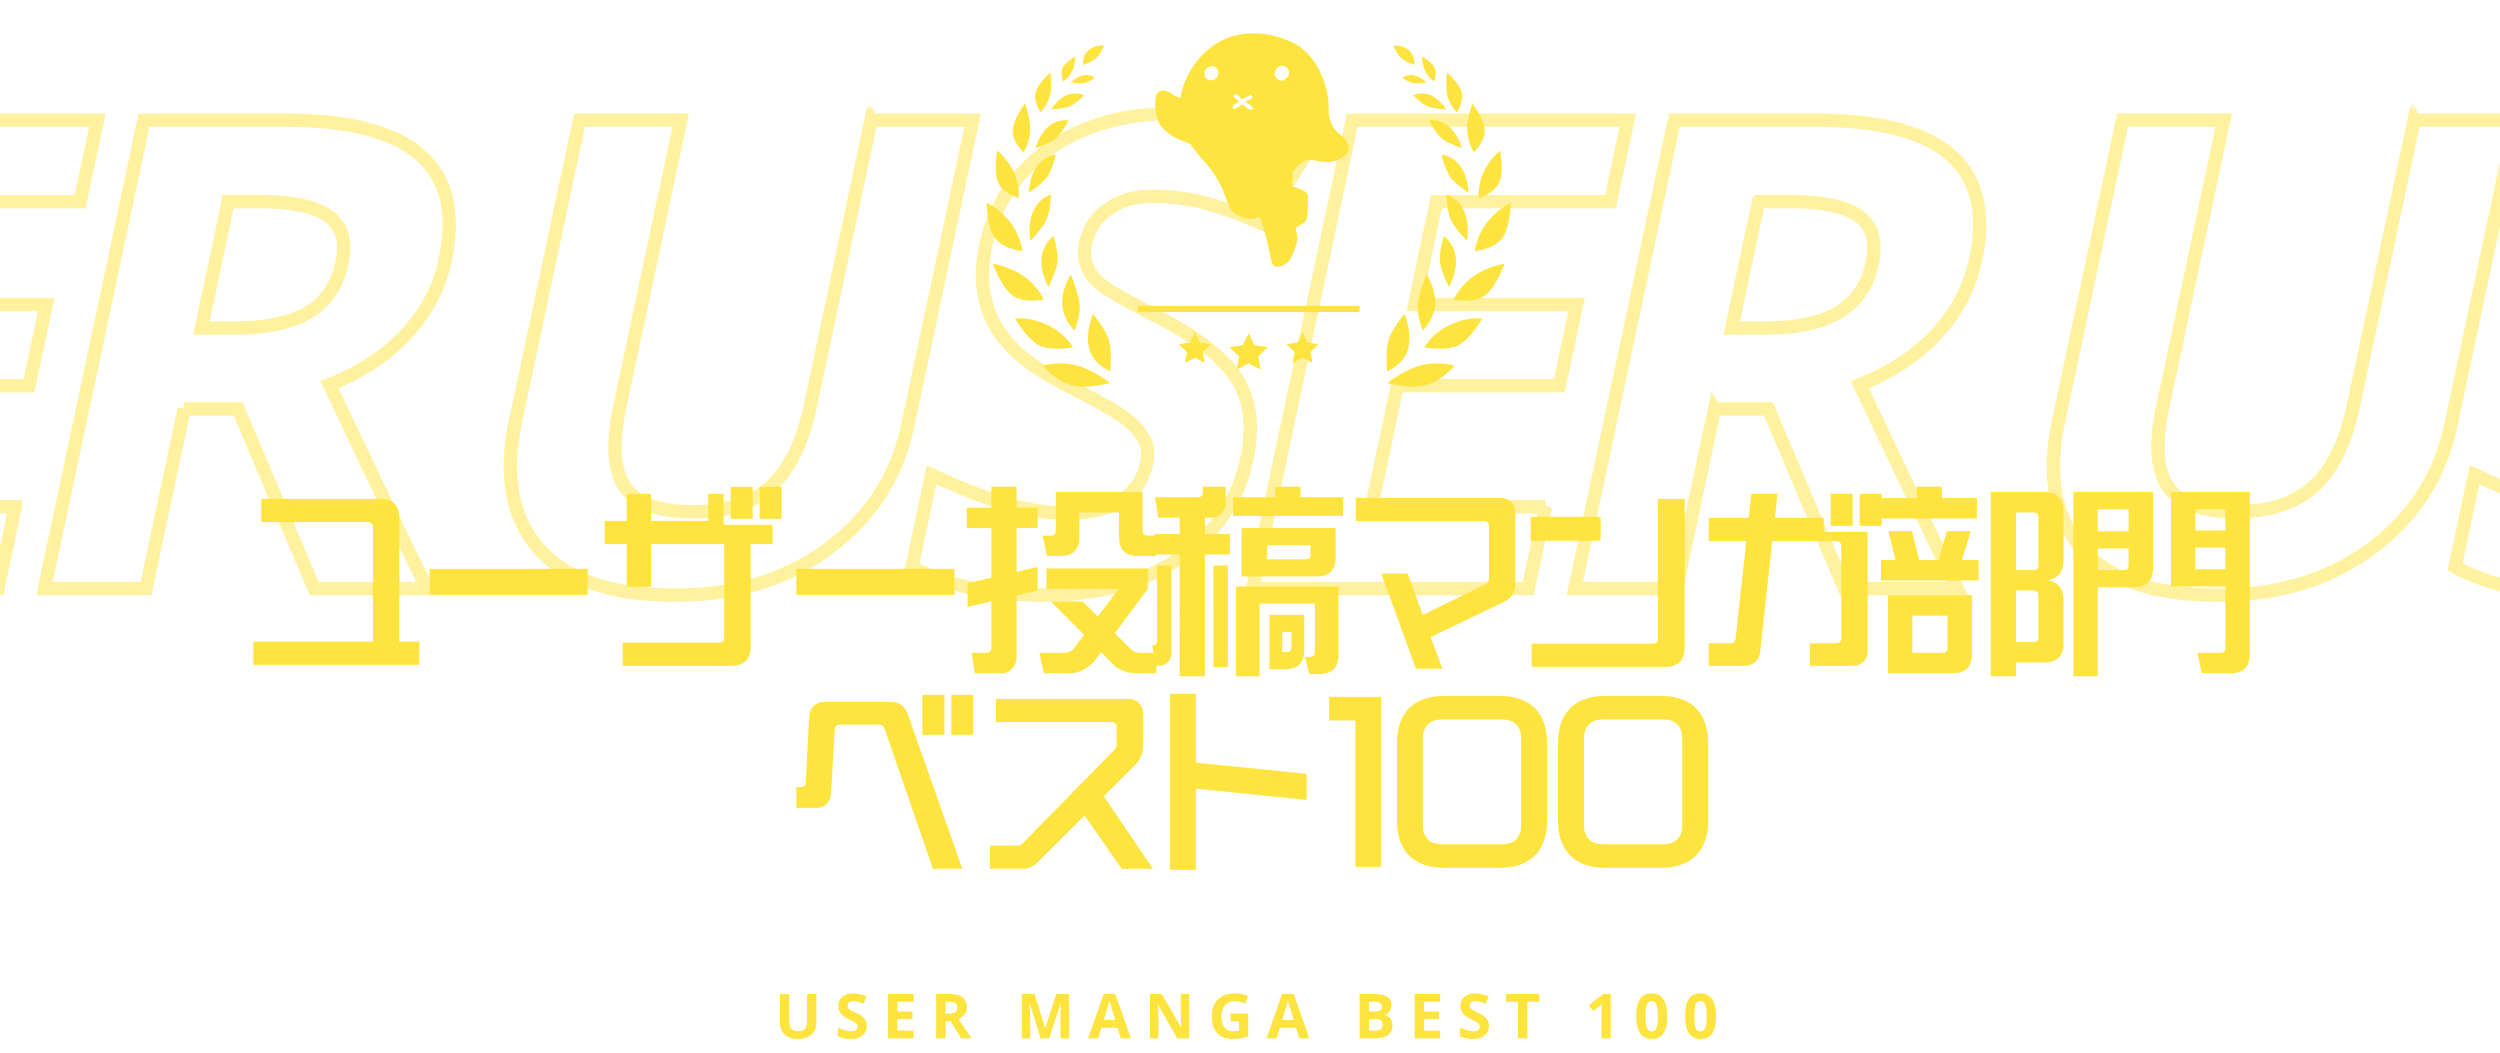 <svg width="375" height="158" fill="none" xmlns="http://www.w3.org/2000/svg"><g clip-path="url(#a)"><mask id="b" maskUnits="userSpaceOnUse" x="-154" y="16" width="684" height="75" fill="#000"><path fill="#fff" d="M-154 16h684v75h-684z"/><path d="M130.664 18.015h15.234l-9.672 45.503c-1.585 7.797-5.592 14.064-12.022 18.8-6.431 4.735-14.184 7.05-23.262 6.942-9.282 0-15.98-2.314-20.091-6.943-4.069-4.664-5.251-11.002-3.549-19.013l9.627-45.29h15.179l-9.15 43.047c-1.165 5.483-.903 9.471.788 11.963 1.727 2.493 5.102 3.739 10.125 3.739 5.06 0 8.969-1.264 11.727-3.792 2.794-2.528 4.774-6.534 5.939-12.017l9.127-42.94Zm56.374 50.79c-1.34 6.302-4.729 11.287-10.168 14.954-5.439 3.668-12.162 5.501-20.17 5.501-8.008 0-14.644-1.406-19.906-4.219l2.94-13.832c4.402 2.065 8.183 3.542 11.343 4.432 3.16.89 6.286 1.336 9.381 1.336 3.094 0 5.647-.624 7.659-1.87 2.056-1.281 3.345-3.15 3.867-5.608.303-1.424.164-2.652-.418-3.685-.574-1.068-1.472-2.065-2.695-2.99-1.179-.962-3.889-2.51-8.13-4.647-4.198-2.172-7.174-4.183-8.928-6.035-3.942-4.059-5.262-9.15-3.96-15.274 1.301-6.125 4.478-10.967 9.53-14.527 5.052-3.56 11.382-5.341 18.99-5.341 6.443 0 13.207 1.656 20.293 4.967l-7.378 11.59c-3.496-1.532-6.454-2.6-8.874-3.205a31.03 31.03 0 0 0-7.56-.908c-2.584 0-4.795.64-6.633 1.923-1.801 1.281-2.933 3.008-3.394 5.18-.53 2.492.316 4.593 2.537 6.302 1.092.855 3.969 2.475 8.631 4.86 5.995 3.133 9.912 6.285 11.75 9.453 1.838 3.17 2.269 7.05 1.293 11.643Zm44.801 7.21L229.228 88.3h-41.333l14.94-70.284h41.332l-2.599 12.23h-26.1l-3.28 15.435h24.297l-2.588 12.177h-24.298l-3.859 18.158h26.099Zm25.343-14.687L251.449 88.3h-15.234l14.94-70.284h20.912c9.719 0 16.555 1.744 20.509 5.234 3.998 3.453 5.244 8.723 3.738 15.808-.878 4.13-2.826 7.816-5.844 11.056-2.975 3.204-6.806 5.732-11.495 7.584 7.458 15.772 12.334 25.973 14.626 30.602h-16.926l-11.412-26.97h-8.081Zm6.607-31.083-4.03 18.96h4.914c4.805 0 8.52-.784 11.146-2.35 2.627-1.567 4.292-4.006 4.996-7.317.703-3.311.042-5.679-1.985-7.103-1.983-1.46-5.468-2.19-10.455-2.19h-4.586ZM362.118 18.015h15.234l-9.672 45.503c-1.585 7.797-5.592 14.064-12.022 18.8-6.431 4.735-14.184 7.05-23.262 6.942-9.282 0-15.979-2.314-20.091-6.943-4.069-4.664-5.251-11.002-3.548-19.013l9.626-45.29h15.179l-9.15 43.047c-1.165 5.483-.903 9.471.788 11.963 1.727 2.493 5.102 3.739 10.126 3.739 5.059 0 8.968-1.264 11.726-3.792 2.794-2.528 4.774-6.534 5.939-12.017l9.127-42.94Zm56.374 50.79c-1.34 6.302-4.729 11.287-10.168 14.954-5.439 3.668-12.162 5.501-20.17 5.501-8.008 0-14.643-1.406-19.906-4.219l2.94-13.832c4.403 2.065 8.184 3.542 11.343 4.432 3.16.89 6.287 1.336 9.381 1.336 3.094 0 5.647-.624 7.659-1.87 2.056-1.281 3.345-3.15 3.867-5.608.303-1.424.164-2.652-.418-3.685-.573-1.068-1.472-2.065-2.695-2.99-1.179-.962-3.889-2.51-8.13-4.647-4.198-2.172-7.174-4.183-8.928-6.035-3.942-4.059-5.262-9.15-3.96-15.274 1.301-6.125 4.478-10.967 9.53-14.527 5.052-3.56 11.382-5.341 18.99-5.341 6.443 0 13.207 1.656 20.293 4.967l-7.378 11.59c-3.496-1.532-6.454-2.6-8.873-3.205a31.045 31.045 0 0 0-7.561-.908c-2.584 0-4.795.64-6.633 1.923-1.801 1.281-2.933 3.008-3.394 5.18-.53 2.492.316 4.593 2.537 6.302 1.092.855 3.969 2.475 8.631 4.86 5.995 3.133 9.912 6.285 11.75 9.453 1.838 3.17 2.269 7.05 1.293 11.643Zm44.801 7.21L460.682 88.3h-41.333l14.94-70.284h41.332l-2.599 12.23h-26.099l-3.281 15.435h24.297l-2.588 12.177h-24.297l-3.86 18.158h26.099Zm25.343-14.687L482.903 88.3H467.67l14.939-70.284h20.912c9.719 0 16.555 1.744 20.509 5.234 3.998 3.453 5.244 8.723 3.738 15.808-.878 4.13-2.826 7.816-5.844 11.056-2.975 3.204-6.806 5.732-11.495 7.584 7.458 15.772 12.334 25.973 14.626 30.602h-16.926l-11.412-26.97h-8.081Zm6.607-31.083-4.03 18.96h4.914c4.805 0 8.52-.784 11.147-2.35 2.626-1.567 4.291-4.006 4.995-7.317.703-3.311.042-5.679-1.985-7.103-1.983-1.46-5.468-2.19-10.455-2.19h-4.586ZM-98.885 18.015h15.234l-9.672 45.503c-1.585 7.797-5.592 14.064-12.022 18.8-6.431 4.735-14.184 7.05-23.262 6.942-9.282 0-15.979-2.314-20.091-6.943-4.068-4.664-5.251-11.002-3.548-19.013l9.626-45.29h15.179l-9.15 43.047c-1.165 5.483-.902 9.471.788 11.963 1.727 2.493 5.102 3.739 10.126 3.739 5.059 0 8.968-1.264 11.726-3.792 2.794-2.528 4.774-6.534 5.939-12.017l9.127-42.94Zm56.374 50.79c-1.34 6.302-4.729 11.287-10.168 14.954-5.438 3.668-12.162 5.501-20.17 5.501-8.008 0-14.643-1.406-19.906-4.219l2.94-13.832c4.403 2.065 8.183 3.542 11.343 4.432 3.16.89 6.287 1.336 9.38 1.336 3.095 0 5.648-.624 7.66-1.87 2.056-1.281 3.345-3.15 3.867-5.608.303-1.424.164-2.652-.418-3.685-.573-1.068-1.472-2.065-2.695-2.99-1.178-.962-3.889-2.51-8.13-4.647-4.198-2.172-7.174-4.183-8.928-6.035-3.942-4.059-5.262-9.15-3.96-15.274 1.301-6.125 4.478-10.967 9.53-14.527C-67.114 18.78-60.784 17-53.176 17c6.443 0 13.207 1.656 20.293 4.967l-7.377 11.59c-3.497-1.532-6.455-2.6-8.874-3.205a31.037 31.037 0 0 0-7.56-.908c-2.585 0-4.796.64-6.634 1.923-1.801 1.281-2.933 3.008-3.394 5.18-.53 2.492.316 4.593 2.537 6.302 1.092.855 3.97 2.475 8.631 4.86 5.995 3.133 9.912 6.285 11.75 9.453 1.838 3.17 2.27 7.05 1.293 11.643Zm44.801 7.21L-.321 88.3h-41.333l14.94-70.284h41.332l-2.6 12.23H-14.08l-3.281 15.435H6.936L4.348 57.857H-19.95l-3.86 18.158H2.29Zm25.343-14.687L21.9 88.3H6.667l14.939-70.284h20.912c9.719 0 16.555 1.744 20.51 5.234 3.997 3.453 5.243 8.723 3.737 15.808-.878 4.13-2.826 7.816-5.844 11.056-2.974 3.204-6.806 5.732-11.495 7.584C56.885 73.469 61.76 83.67 64.052 88.299H47.126l-11.412-26.97h-8.081Zm6.607-31.083-4.03 18.96h4.914c4.805 0 8.52-.784 11.147-2.35 2.626-1.567 4.29-4.006 4.995-7.317.703-3.311.042-5.679-1.985-7.103-1.983-1.46-5.468-2.19-10.455-2.19H34.24Z"/></mask><path d="M130.664 18.015h15.234l-9.672 45.503c-1.585 7.797-5.592 14.064-12.022 18.8-6.431 4.735-14.184 7.05-23.262 6.942-9.282 0-15.98-2.314-20.091-6.943-4.069-4.664-5.251-11.002-3.549-19.013l9.627-45.29h15.179l-9.15 43.047c-1.165 5.483-.903 9.471.788 11.963 1.727 2.493 5.102 3.739 10.125 3.739 5.06 0 8.969-1.264 11.727-3.792 2.794-2.528 4.774-6.534 5.939-12.017l9.127-42.94Zm56.374 50.79c-1.34 6.302-4.729 11.287-10.168 14.954-5.439 3.668-12.162 5.501-20.17 5.501-8.008 0-14.644-1.406-19.906-4.219l2.94-13.832c4.402 2.065 8.183 3.542 11.343 4.432 3.16.89 6.286 1.336 9.381 1.336 3.094 0 5.647-.624 7.659-1.87 2.056-1.281 3.345-3.15 3.867-5.608.303-1.424.164-2.652-.418-3.685-.574-1.068-1.472-2.065-2.695-2.99-1.179-.962-3.889-2.51-8.13-4.647-4.198-2.172-7.174-4.183-8.928-6.035-3.942-4.059-5.262-9.15-3.96-15.274 1.301-6.125 4.478-10.967 9.53-14.527 5.052-3.56 11.382-5.341 18.99-5.341 6.443 0 13.207 1.656 20.293 4.967l-7.378 11.59c-3.496-1.532-6.454-2.6-8.874-3.205a31.03 31.03 0 0 0-7.56-.908c-2.584 0-4.795.64-6.633 1.923-1.801 1.281-2.933 3.008-3.394 5.18-.53 2.492.316 4.593 2.537 6.302 1.092.855 3.969 2.475 8.631 4.86 5.995 3.133 9.912 6.285 11.75 9.453 1.838 3.17 2.269 7.05 1.293 11.643Zm44.801 7.21L229.228 88.3h-41.333l14.94-70.284h41.332l-2.599 12.23h-26.1l-3.28 15.435h24.297l-2.588 12.177h-24.298l-3.859 18.158h26.099Zm25.343-14.687L251.449 88.3h-15.234l14.94-70.284h20.912c9.719 0 16.555 1.744 20.509 5.234 3.998 3.453 5.244 8.723 3.738 15.808-.878 4.13-2.826 7.816-5.844 11.056-2.975 3.204-6.806 5.732-11.495 7.584 7.458 15.772 12.334 25.973 14.626 30.602h-16.926l-11.412-26.97h-8.081Zm6.607-31.083-4.03 18.96h4.914c4.805 0 8.52-.784 11.146-2.35 2.627-1.567 4.292-4.006 4.996-7.317.703-3.311.042-5.679-1.985-7.103-1.983-1.46-5.468-2.19-10.455-2.19h-4.586ZM362.118 18.015h15.234l-9.672 45.503c-1.585 7.797-5.592 14.064-12.022 18.8-6.431 4.735-14.184 7.05-23.262 6.942-9.282 0-15.979-2.314-20.091-6.943-4.069-4.664-5.251-11.002-3.548-19.013l9.626-45.29h15.179l-9.15 43.047c-1.165 5.483-.903 9.471.788 11.963 1.727 2.493 5.102 3.739 10.126 3.739 5.059 0 8.968-1.264 11.726-3.792 2.794-2.528 4.774-6.534 5.939-12.017l9.127-42.94Zm56.374 50.79c-1.34 6.302-4.729 11.287-10.168 14.954-5.439 3.668-12.162 5.501-20.17 5.501-8.008 0-14.643-1.406-19.906-4.219l2.94-13.832c4.403 2.065 8.184 3.542 11.343 4.432 3.16.89 6.287 1.336 9.381 1.336 3.094 0 5.647-.624 7.659-1.87 2.056-1.281 3.345-3.15 3.867-5.608.303-1.424.164-2.652-.418-3.685-.573-1.068-1.472-2.065-2.695-2.99-1.179-.962-3.889-2.51-8.13-4.647-4.198-2.172-7.174-4.183-8.928-6.035-3.942-4.059-5.262-9.15-3.96-15.274 1.301-6.125 4.478-10.967 9.53-14.527 5.052-3.56 11.382-5.341 18.99-5.341 6.443 0 13.207 1.656 20.293 4.967l-7.378 11.59c-3.496-1.532-6.454-2.6-8.873-3.205a31.045 31.045 0 0 0-7.561-.908c-2.584 0-4.795.64-6.633 1.923-1.801 1.281-2.933 3.008-3.394 5.18-.53 2.492.316 4.593 2.537 6.302 1.092.855 3.969 2.475 8.631 4.86 5.995 3.133 9.912 6.285 11.75 9.453 1.838 3.17 2.269 7.05 1.293 11.643Zm44.801 7.21L460.682 88.3h-41.333l14.94-70.284h41.332l-2.599 12.23h-26.099l-3.281 15.435h24.297l-2.588 12.177h-24.297l-3.86 18.158h26.099Zm25.343-14.687L482.903 88.3H467.67l14.939-70.284h20.912c9.719 0 16.555 1.744 20.509 5.234 3.998 3.453 5.244 8.723 3.738 15.808-.878 4.13-2.826 7.816-5.844 11.056-2.975 3.204-6.806 5.732-11.495 7.584 7.458 15.772 12.334 25.973 14.626 30.602h-16.926l-11.412-26.97h-8.081Zm6.607-31.083-4.03 18.96h4.914c4.805 0 8.52-.784 11.147-2.35 2.626-1.567 4.291-4.006 4.995-7.317.703-3.311.042-5.679-1.985-7.103-1.983-1.46-5.468-2.19-10.455-2.19h-4.586ZM-98.885 18.015h15.234l-9.672 45.503c-1.585 7.797-5.592 14.064-12.022 18.8-6.431 4.735-14.184 7.05-23.262 6.942-9.282 0-15.979-2.314-20.091-6.943-4.068-4.664-5.251-11.002-3.548-19.013l9.626-45.29h15.179l-9.15 43.047c-1.165 5.483-.902 9.471.788 11.963 1.727 2.493 5.102 3.739 10.126 3.739 5.059 0 8.968-1.264 11.726-3.792 2.794-2.528 4.774-6.534 5.939-12.017l9.127-42.94Zm56.374 50.79c-1.34 6.302-4.729 11.287-10.168 14.954-5.438 3.668-12.162 5.501-20.17 5.501-8.008 0-14.643-1.406-19.906-4.219l2.94-13.832c4.403 2.065 8.183 3.542 11.343 4.432 3.16.89 6.287 1.336 9.38 1.336 3.095 0 5.648-.624 7.66-1.87 2.056-1.281 3.345-3.15 3.867-5.608.303-1.424.164-2.652-.418-3.685-.573-1.068-1.472-2.065-2.695-2.99-1.178-.962-3.889-2.51-8.13-4.647-4.198-2.172-7.174-4.183-8.928-6.035-3.942-4.059-5.262-9.15-3.96-15.274 1.301-6.125 4.478-10.967 9.53-14.527C-67.114 18.78-60.784 17-53.176 17c6.443 0 13.207 1.656 20.293 4.967l-7.377 11.59c-3.497-1.532-6.455-2.6-8.874-3.205a31.037 31.037 0 0 0-7.56-.908c-2.585 0-4.796.64-6.634 1.923-1.801 1.281-2.933 3.008-3.394 5.18-.53 2.492.316 4.593 2.537 6.302 1.092.855 3.97 2.475 8.631 4.86 5.995 3.133 9.912 6.285 11.75 9.453 1.838 3.17 2.27 7.05 1.293 11.643Zm44.801 7.21L-.321 88.3h-41.333l14.94-70.284h41.332l-2.6 12.23H-14.08l-3.281 15.435H6.936L4.348 57.857H-19.95l-3.86 18.158H2.29Zm25.343-14.687L21.9 88.3H6.667l14.939-70.284h20.912c9.719 0 16.555 1.744 20.51 5.234 3.997 3.453 5.243 8.723 3.737 15.808-.878 4.13-2.826 7.816-5.844 11.056-2.974 3.204-6.806 5.732-11.495 7.584C56.885 73.469 61.76 83.67 64.052 88.299H47.126l-11.412-26.97h-8.081Zm6.607-31.083-4.03 18.96h4.914c4.805 0 8.52-.784 11.147-2.35 2.626-1.567 4.29-4.006 4.995-7.317.703-3.311.042-5.679-1.985-7.103-1.983-1.46-5.468-2.19-10.455-2.19H34.24Z" stroke="#FFE43F" stroke-opacity=".5" stroke-width="2" mask="url(#b)"/><path d="M59.9 96.25h3v3.48H38v-3.48h17.94V79.06c0-.48-.27-.75-.75-.75H39.2v-3.48h17.85c1.83 0 2.85 1.02 2.85 2.85v18.57ZM64.45 85.33h23.7v3.9h-23.7v-3.9ZM112.9 73.03v4.8h-3.3v-4.8h3.3Zm1.05 0h3.3v4.8h-3.3v-4.8Zm-5.4 1.05v4.65h7.35v2.88h-3.3v15.42c0 1.83-1.02 2.85-2.85 2.85H93.4V96.4h14.49c.48 0 .75-.27.75-.75V81.61H97.66v6.42H94v-6.42h-3.3v-3.48H94v-4.05h3.66v4.05h8.58v-4.05h2.31ZM119.45 85.33h23.7v3.9h-23.7v-3.9ZM146.22 100.99l-.48-3.06h2.16c.3 0 .51-.09.63-.24s.18-.33.18-.57v-6.93l-3.57.84v-3.54l3.57-.84v-7.44h-3.69v-3.06h3.69V73h3.78v3.15h3.15v3.06h-3.15v6.57l3.15-.75v3.54l-3.15.75v9.39c0 .54-.21 1.05-.63 1.53-.42.51-.96.75-1.65.75h-3.99Zm10.83-17.58-.66-3.06h1.23c.51 0 .75-.24.75-.75v-5.79h13.02v5.79c0 .51.24.75.75.75h1.32v3.06h-2.73c-1.92 0-2.88-.96-2.88-2.88v-3.66h-5.94v3.66c0 1.92-.96 2.88-2.88 2.88h-1.98Zm-.48 17.58-.66-3.06h3.42c.81 0 1.41-.21 1.74-.66l1.53-2.04-4.95-5.01h4.74l2.28 2.25 3.12-4.14h-10.83v-3.06h15.21v3.06l-4.95 6.66 2.4 2.37c.39.39.93.57 1.56.57h2.28v3.06h-2.73c-1.35 0-2.49-.33-3.39-.96l-2.19-2.22-1.17 1.59c-1.14 1.05-2.31 1.59-3.48 1.59h-3.93Z" fill="#FFE43F"/><path d="M176.95 80.11v-2.46h-3.21l-.48-3.06h6.39c.27 0 .48-.06.6-.21s.18-.36.18-.57V73h3.42v2.49c0 .51-.21.99-.6 1.47-.39.45-.93.69-1.56.69h-.96v2.46h3.75v3.06h-3.75v18.27h-3.78V83.17h-3.81v-3.06h3.81ZM195.07 73v1.59h6.39v2.82h-16.5v-2.82h6.33V73h3.78Zm5.28 10.59c0 1.92-.96 2.88-2.88 2.88h-11.22v-7.26h14.1v4.38Zm-10.32-1.8v2.1h5.79c.51 0 .75-.24.75-.75v-1.35h-6.54Zm-16.47 3.03h2.16v13.26c0 .42-.15.81-.48 1.2-.33.39-.75.57-1.29.57h-.63l-.48-3.06h.06c.24 0 .42-.06.51-.18.09-.12.15-.27.15-.48V84.82Zm8.46 0h2.16v15.24h-2.16V84.82Zm18.75 3.15v10.26c0 1.92-.96 2.88-2.88 2.88h-1.5l-.66-2.58h.75c.51 0 .75-.24.75-.75v-7.23h-8.28v10.89h-3.54V87.97h15.36Zm-5.13 4.26v5.28c0 1.92-.96 2.88-2.88 2.88h-2.34v-8.16h5.22Zm-3.3 5.58h.66c.48 0 .72-.24.72-.75v-2.25h-1.38v3ZM224.9 74.68c1.56 0 2.4.84 2.4 2.4v10.44c0 1.35-.57 2.22-1.77 2.79l-10.92 5.25 1.74 4.77h-3.96l-5.19-14.28h3.96l2.25 6.21 9.39-4.62c.36-.18.54-.45.54-.87v-7.86c0-.48-.27-.75-.75-.75h-19.23v-3.48h21.54ZM229.75 100.03v-3.48h18.18c.48 0 .75-.27.75-.75V74.83h4.02v22.35c0 1.83-1.02 2.85-2.85 2.85h-20.1Zm-.15-18.9v-3.6h10.5v3.6h-10.5ZM273.55 77.68v2.1h6.6v17.7c0 1.56-.84 2.4-2.4 2.4h-6.27v-3.39h3.96c.48 0 .75-.27.75-.75V81.91c0-.48-.27-.75-.75-.75h-9.6l-1.8 16.47c-.15 1.47-1.02 2.25-2.52 2.25h-5.22v-3.39h3.24c.45 0 .75-.27.81-.72l1.59-14.61h-5.64v-3.48h6l.39-3.6h3.93l-.39 3.6h7.32Zm4.35-3.6v4.8h-3.3v-4.8h3.3Zm1.05 0h3.3v4.8h-3.3v-4.8ZM282.26 77.77v-3.06h5.25V73h3.78v1.71h5.25v3.06h-14.28Zm16.35-3.96h8.04c1.92 0 2.88.96 2.88 2.88v7.29c0 1.8-.81 2.82-2.46 3.06 1.65.24 2.46 1.26 2.46 3.06v6.39c0 1.92-.96 2.88-2.88 2.88h-4.26v2.07h-3.78V73.81Zm3.78 11.7H305c.51 0 .75-.24.75-.75v-7.14c0-.51-.24-.75-.75-.75h-2.61v8.64Zm-14.52-1.5h2.88l1.32-4.35h3.54l-1.32 4.35h2.49v3.06h-14.64v-3.06h2.19l-1.08-4.35h3.54l1.08 4.35Zm14.52 12.3H305c.51 0 .75-.24.75-.72v-6.27c0-.51-.24-.75-.75-.75h-2.61v7.74Zm-6.6-7.02v8.82c0 1.92-.96 2.88-2.88 2.88h-9.72v-11.7h12.6Zm-8.94 8.64h4.53c.51 0 .75-.24.75-.75v-4.83h-5.28v5.58ZM311.01 73.81h11.94v11.4c0 1.92-.96 2.88-2.88 2.88h-5.4v13.35h-3.66V73.81Zm19.26 27.18-.66-3.06h3.45c.51 0 .75-.24.75-.75v-9.21h-8.16V73.81h11.82v24.3c0 1.92-.96 2.88-2.88 2.88h-4.32Zm-10.98-21.3v-3.3h-4.62v3.3h4.62Zm14.52-.12v-3.18h-4.5v3.18h4.5Zm-4.5 2.58v3.24h4.5v-3.24h-4.5Zm-14.64.12v3.24h3.87c.51 0 .75-.24.75-.75v-2.49h-4.62ZM138.351 110.23v-6h3.3v6h-3.3Zm4.35 0v-6h3.3v6h-3.3Zm-2.76 20.1-7.26-21.03c-.15-.39-.42-.6-.84-.6h-5.88c-.48 0-.72.24-.75.72l-.54 9.42c-.09 1.53-.93 2.34-2.46 2.34h-2.76v-3.12h.66c.48 0 .72-.24.75-.72l.51-9.72c.09-1.53.93-2.34 2.46-2.34h9.63c1.38 0 2.28.6 2.73 1.92l8.16 23.13h-4.41ZM172.951 130.33h-4.68l-5.58-8.01-7.05 7.02c-.69.69-1.41.99-2.4.99h-4.74v-3.48h4.02c.36 0 .66-.12.93-.39l13.65-13.92c.27-.27.39-.57.39-.93v-2.55c0-.48-.27-.75-.75-.75h-17.34v-3.48h19.65c1.56 0 2.4.84 2.4 2.4v4.59c0 1.23-.36 2.1-1.23 2.97l-4.65 4.65 7.38 10.89ZM196.001 116.08v3.9l-16.59-1.68v12.18h-3.9v-26.4h3.9v10.32l16.59 1.68ZM203.301 130.03v-21.96h-3.93v-3.54h7.83v25.5h-3.9ZM216.737 130.18c-4.68 0-7.2-2.52-7.2-7.2v-11.4c0-4.68 2.52-7.2 7.2-7.2h8.13c4.68 0 7.2 2.52 7.2 7.2v11.4c0 4.68-2.52 7.2-7.2 7.2h-8.13Zm-.42-3.54h8.97c1.86 0 2.88-1.02 2.88-2.88V110.8c0-1.86-1.02-2.88-2.88-2.88h-8.97c-1.86 0-2.88 1.02-2.88 2.88v12.96c0 1.86 1.02 2.88 2.88 2.88ZM240.903 130.18c-4.68 0-7.2-2.52-7.2-7.2v-11.4c0-4.68 2.52-7.2 7.2-7.2h8.13c4.68 0 7.2 2.52 7.2 7.2v11.4c0 4.68-2.52 7.2-7.2 7.2h-8.13Zm-.42-3.54h8.97c1.86 0 2.88-1.02 2.88-2.88V110.8c0-1.86-1.02-2.88-2.88-2.88h-8.97c-1.86 0-2.88 1.02-2.88 2.88v12.96c0 1.86 1.02 2.88 2.88 2.88ZM121.05 149.101h1.41v4.307c.007.739-.241 1.332-.743 1.78-.502.448-1.175.667-2.017.657-.86 0-1.525-.219-1.997-.657-.469-.441-.703-1.041-.703-1.8v-4.287h1.405v4.075c0 .519.103.896.309 1.132.209.236.546.354 1.011.354.468 0 .806-.119 1.011-.359.209-.239.314-.618.314-1.137v-4.065ZM130.01 153.909c0 .597-.216 1.068-.647 1.416-.432.347-1.018.52-1.76.52-.741 0-1.383-.133-1.926-.399v-1.309c.448.195.827.335 1.138.419.31.084.608.127.894.127.287 0 .511-.059.673-.177.165-.122.247-.299.247-.531a.562.562 0 0 0-.111-.349 1.198 1.198 0 0 0-.308-.283c-.128-.091-.41-.238-.844-.44-.432-.206-.747-.396-.946-.571a1.833 1.833 0 0 1-.667-1.446c0-.58.199-1.038.596-1.375.398-.337.949-.506 1.654-.506.596 0 1.255.157 1.976.47l-.455 1.097a6.398 6.398 0 0 0-.884-.303 3.052 3.052 0 0 0-.718-.086c-.24 0-.432.061-.577.182a.614.614 0 0 0-.212.49c0 .236.12.435.359.597.118.081.416.234.895.46.617.297 1.041.595 1.274.895.232.3.349.667.349 1.102ZM137.041 154.592v1.162h-3.828v-6.653h3.828v1.158h-2.417v1.461h2.25v1.153h-2.25v1.719h2.417ZM141.839 153.201v2.553h-1.411v-6.653h1.937c.9 0 1.567.165 2.002.496.438.326.657.825.657 1.496 0 .391-.108.74-.324 1.047-.212.303-.517.542-.915.717a278.461 278.461 0 0 0 1.957 2.897h-1.567l-1.588-2.553h-.748Zm0-2.942v1.795h.455c.445 0 .773-.075.986-.223.212-.148.318-.379.318-.692 0-.314-.108-.538-.323-.673-.213-.138-.55-.207-1.011-.207h-.425ZM159.06 152.605v-.506c.003-.128.027-.645.071-1.552h-.041l-1.719 5.207h-1.289l-1.602-5.217h-.041c.057 1.095.086 1.803.086 2.123v3.094h-1.259v-6.653h1.916l1.578 5.086h.025l1.668-5.086h1.921v6.653h-1.314v-3.149ZM169.647 155.754h-1.522l-.48-1.582h-2.427l-.48 1.582h-1.522l2.346-6.678h1.724l2.361 6.678Zm-4.075-2.765h1.734l-.753-2.432a7.687 7.687 0 0 1-.122-.45c-.091.364-.377 1.325-.859 2.882ZM178.391 149.101v6.653h-1.795l-2.892-5.03h-.04c.057.91.086 1.544.086 1.901v3.129h-1.259v-6.653h1.774l2.892 4.985h.03a39.783 39.783 0 0 1-.065-1.835v-3.15h1.269ZM184.592 153.191v-1.173h2.639v3.448a7.46 7.46 0 0 1-2.366.379c-1.001 0-1.768-.295-2.301-.884-.529-.59-.793-1.428-.793-2.513 0-1.089.306-1.935.92-2.538.62-.603 1.473-.905 2.558-.905.684 0 1.341.137 1.972.41l-.466 1.132a3.342 3.342 0 0 0-1.516-.364c-.607 0-1.096.206-1.466.617-.368.408-.551.965-.551 1.673 0 .705.148 1.247.445 1.628.296.381.726.571 1.289.571.293 0 .591-.03.895-.091v-1.39h-1.259ZM196.408 155.754h-1.521l-.481-1.582h-2.426l-.481 1.582h-1.521l2.346-6.678h1.724l2.36 6.678Zm-4.074-2.765h1.734l-.754-2.432a8.424 8.424 0 0 1-.121-.45c-.091.364-.377 1.325-.859 2.882ZM206.218 152.857h-.869v1.735h.915c.387 0 .674-.075.859-.223.185-.148.278-.376.278-.682 0-.553-.394-.83-1.183-.83Zm-.869-2.598v1.476h.819c.384 0 .66-.059.829-.177.172-.118.258-.308.258-.571 0-.263-.093-.45-.278-.561-.186-.112-.482-.167-.89-.167h-.738Zm-1.411 5.495v-6.653h2.068c.94 0 1.624.135 2.052.405.428.266.642.692.642 1.279 0 .394-.092.719-.278.975a1.117 1.117 0 0 1-.748.465v.046c.415.091.716.265.905.521.192.256.288.6.288 1.031 0 .61-.22 1.085-.662 1.426-.438.337-1.031.505-1.78.505h-2.487ZM216.025 154.592v1.162h-3.827v-6.653h3.827v1.158h-2.417v1.461h2.25v1.153h-2.25v1.719h2.417ZM223.336 153.909c0 .597-.216 1.068-.647 1.416-.432.347-1.018.52-1.76.52-.741 0-1.383-.133-1.926-.399v-1.309c.448.195.828.335 1.138.419.31.084.608.127.895.127.286 0 .51-.059.672-.177.165-.122.248-.299.248-.531a.557.557 0 0 0-.112-.349 1.198 1.198 0 0 0-.308-.283c-.128-.091-.409-.238-.844-.44-.432-.206-.747-.396-.946-.571a1.833 1.833 0 0 1-.667-1.446c0-.58.199-1.038.597-1.375.397-.337.948-.506 1.653-.506.596 0 1.255.157 1.977.47l-.455 1.097a6.404 6.404 0 0 0-.885-.303 3.046 3.046 0 0 0-.718-.086c-.239 0-.432.061-.576.182a.611.611 0 0 0-.213.49c0 .236.12.435.359.597.118.081.416.234.895.46.617.297 1.041.595 1.274.895.233.3.349.667.349 1.102ZM229.103 150.274v5.48h-1.411v-5.48h-1.805v-1.173h5.021v1.173h-1.805ZM241.624 149.101v6.653h-1.406v-3.847l.036-1.325a8.047 8.047 0 0 1-.486.46l-.763.612-.677-.844 2.143-1.709h1.153ZM247.045 150.673c-.141.354-.212.939-.212 1.755 0 .815.071 1.4.212 1.754.142.354.378.531.708.531.33 0 .568-.177.713-.531.145-.357.217-.942.217-1.754 0-.813-.074-1.397-.222-1.755-.145-.357-.383-.535-.713-.535-.327 0-.561.178-.703.535Zm-1.607 1.724c0-1.149.188-2.002.566-2.558.381-.559.959-.839 1.734-.839.778 0 1.363.292 1.754.875.395.579.592 1.44.592 2.583 0 1.143-.191 1.994-.572 2.553-.38.556-.96.834-1.739.834-.778 0-1.363-.288-1.754-.864-.388-.577-.581-1.438-.581-2.584ZM254.368 150.673c-.142.354-.213.939-.213 1.755 0 .815.071 1.4.213 1.754.141.354.377.531.707.531.331 0 .568-.177.713-.531.145-.357.218-.942.218-1.754 0-.813-.075-1.397-.223-1.755-.145-.357-.382-.535-.713-.535-.327 0-.561.178-.702.535Zm-1.608 1.724c0-1.149.189-2.002.566-2.558.381-.559.959-.839 1.734-.839.779 0 1.363.292 1.754.875.395.579.592 1.44.592 2.583 0 1.143-.19 1.994-.571 2.553-.381.556-.961.834-1.739.834-.779 0-1.364-.288-1.755-.864-.387-.577-.581-1.438-.581-2.584ZM170.668 46.812h33.271v-.942h-33.271v.942ZM179.973 51.382l-.744-1.5-.744 1.5-1.665.241 1.205 1.168-.285 1.65 1.489-.779 1.489.779-.284-1.65 1.204-1.168-1.665-.24ZM189.967 52.035l-1.771-.256-.892-1.799-.892 1.8-1.996.288 1.444 1.4-.341 1.977 1.785-.934 1.784.934-.341-1.977 1.444-1.4-.224-.033ZM196.955 51.503l-.832-.12-.745-1.502-.744 1.501-.833.12-.832.121 1.205 1.168-.285 1.65 1.489-.779 1.489.779-.19-1.1-.095-.55 1.205-1.168-.832-.12ZM211.247 52.2c.583-2.484-.585-5.136-.585-5.136s-1.91 2.346-2.387 3.952c-.477 1.606-.227 4.681-.227 4.681s2.618-1.015 3.199-3.498ZM213.521 54.72c-2.706.55-5.423 2.746-5.423 2.746s3.303.78 5.137.455c2.896-.516 4.939-3.06 4.939-3.06s-1.946-.691-4.653-.14ZM212.677 45.622c-.19 1.77.739 3.95.739 3.95s1.58-1.409 1.834-3.69c.255-2.28-1.254-4.743-1.254-4.743s-1.129 2.712-1.319 4.482ZM217.649 48.67c-2.828 1.263-3.997 3.44-3.997 3.44s3.579.644 5.307-.416c1.728-1.061 3.387-3.895 3.387-3.895s-1.869-.395-4.697.87ZM216.555 35.422s-.678 2.28-.579 3.707c.098 1.425 1.372 3.903 1.372 3.903s1.285-2.236 1.009-4.438c-.276-2.202-1.802-3.172-1.802-3.172ZM218.047 44.92s2.904.675 4.655-.578c1.752-1.253 2.959-4.769 2.959-4.769s-1.274.106-3.454 1.162c-2.912 1.412-4.16 4.184-4.16 4.184ZM219.596 31.62c-.934-1.993-2.633-2.44-2.633-2.44s.085 2.358.616 3.672c.531 1.315 2.466 3.264 2.466 3.264s.486-2.502-.448-4.496h-.001ZM223.774 32.541c-2.209 2.237-2.558 5.129-2.558 5.129s2.889-.259 4.122-1.948c1.233-1.69 1.27-5.304 1.27-5.304s-1.196.465-2.834 2.123ZM219.056 24.928c-1.203-1.63-2.818-1.711-2.818-1.711s.502 2.122 1.218 3.213c.717 1.09 2.815 2.488 2.815 2.488s-.012-2.361-1.215-3.99ZM221.803 29.723s2.357-.716 3.088-2.372c.731-1.656.131-4.751.131-4.751s-.758.417-1.986 2.3c-1.479 2.269-1.233 4.823-1.233 4.823ZM217.254 18.924c-1.464-1.176-2.935-.855-2.935-.855s.949 1.793 1.849 2.601c.9.809 3.114 1.557 3.114 1.557s-.565-2.128-2.028-3.303ZM222.697 19.58c-.061-1.692-1.815-4.046-1.815-4.046s-.384.693-.726 2.753c-.415 2.5.924 4.56.924 4.56s1.678-1.574 1.617-3.267ZM211.972 14.3s1.189 1.202 2.104 1.626c.914.424 2.864.47 2.864.47s-.962-1.567-2.415-2.144c-1.453-.577-2.553.05-2.553.05V14.3ZM218.527 16.86s1.087-1.608.737-2.987c-.35-1.38-2.197-2.986-2.197-2.986s-.153.675-.102 2.398c.062 2.133 1.562 3.575 1.562 3.575ZM213.952 12.364s-.856-.904-1.902-1.077c-1.046-.173-1.692.406-1.692.406s.957.628 1.623.777c.667.149 1.971-.106 1.971-.106ZM215.135 12.223s.48-1.24.043-2.105c-.437-.863-1.899-1.643-1.899-1.643s.023.614.289 1.613c.375 1.407 1.567 2.136 1.567 2.136ZM210.156 8.675c.733.664 1.976 1.046 1.976 1.046s.226-1.203-.719-2.108c-.945-.906-2.387-.782-2.387-.782s.397 1.18 1.13 1.844ZM163.36 52.2c.583 2.483 3.2 3.498 3.2 3.498s.25-3.075-.227-4.681c-.477-1.607-2.388-3.952-2.388-3.952s-1.167 2.652-.585 5.135ZM156.435 54.861s2.042 2.544 4.938 3.06c1.834.326 5.138-.455 5.138-.455s-2.717-2.195-5.424-2.746c-2.707-.55-4.652.141-4.652.141ZM159.357 45.883c.255 2.28 1.835 3.69 1.835 3.69s.928-2.182.738-3.951c-.19-1.77-1.319-4.483-1.319-4.483s-1.508 2.464-1.254 4.744ZM160.955 52.11s-1.169-2.177-3.997-3.44c-2.827-1.265-4.696-.87-4.696-.87s1.658 2.833 3.387 3.894c1.727 1.06 5.306.416 5.306.416ZM158.632 39.129c.098-1.426-.58-3.707-.58-3.707s-1.526.97-1.802 3.172 1.009 4.438 1.009 4.438 1.274-2.478 1.372-3.903h.001ZM156.56 44.92s-1.248-2.773-4.16-4.185c-2.18-1.056-3.454-1.162-3.454-1.162s1.207 3.516 2.959 4.77c1.752 1.252 4.655.576 4.655.576ZM157.029 32.853c.531-1.314.616-3.673.616-3.673s-1.699.448-2.633 2.441c-.935 1.993-.448 4.496-.448 4.496s1.934-1.949 2.466-3.264h-.001ZM153.392 37.67s-.349-2.892-2.558-5.129c-1.639-1.659-2.834-2.122-2.834-2.122s.036 3.614 1.269 5.303c1.233 1.69 4.123 1.948 4.123 1.948ZM157.151 26.43c.717-1.092 1.219-3.214 1.219-3.214s-1.615.082-2.818 1.711c-1.203 1.63-1.216 3.99-1.216 3.99s2.098-1.397 2.815-2.488ZM152.805 29.723s.246-2.554-1.233-4.823c-1.228-1.883-1.986-2.3-1.986-2.3s-.6 3.095.131 4.751c.731 1.656 3.088 2.372 3.088 2.372ZM160.288 18.07s-1.471-.322-2.934.854c-1.464 1.176-2.028 3.303-2.028 3.303s2.214-.748 3.114-1.556c.9-.809 1.849-2.601 1.849-2.601h-.001ZM153.529 22.849s1.339-2.061.924-4.561c-.343-2.06-.726-2.753-.726-2.753s-1.755 2.354-1.815 4.047c-.061 1.692 1.617 3.267 1.617 3.267ZM160.532 15.926c.914-.424 2.103-1.626 2.103-1.626s-1.099-.626-2.552-.049-2.416 2.144-2.416 2.144 1.951-.046 2.865-.47ZM157.643 13.285c.051-1.722-.102-2.398-.102-2.398s-1.847 1.606-2.197 2.986c-.35 1.38.737 2.987.737 2.987s1.5-1.442 1.562-3.575ZM162.558 11.287c-1.046.173-1.902 1.078-1.902 1.078s1.304.255 1.971.105c.666-.149 1.622-.776 1.622-.776s-.645-.58-1.691-.407ZM161.039 10.088c.267-.998.289-1.613.289-1.613s-1.461.78-1.898 1.643c-.437.864.043 2.105.043 2.105s1.191-.729 1.566-2.136v.001ZM164.452 8.675c.733-.664 1.13-1.844 1.13-1.844s-1.443-.124-2.388.782c-.945.905-.718 2.108-.718 2.108s1.242-.381 1.976-1.046ZM201.542 20.614c-1.74-1.287-2.292-2.521-2.251-4.444.063-2.895-1.56-8.015-5.504-9.838-4.452-2.061-8.752-1.57-11.601.375-2.805 1.913-4.676 5.012-5.109 7.958-.932-.105-1.438-.934-2.494-1.094-.535-.08-1.127.412-1.212.929-.097.591-.19 2.582.489 3.954.248.5 1.061 1.409 2.09 2.003 1.2.693 2.618 1.047 2.684 1.2.29.66 1.74 2.24 1.856 2.402 1.285 1.43 2.112 2.592 2.893 4.364.631 1.431.835 2.583 1.567 3.363.733.781 2.572 1.36 3.937.757.158-.07.798 2.199 1.044 3.127.292 1.099.581 2.667.864 3.724.221.825 1.245.757 2.189.122.82-.553 1.531-3.021 1.604-3.424.119-.633-.205-1.542-.205-1.74 0-.587 1.441-.597 1.652-1.61.178-.854.149-2.066.161-3.24.01-.875-1.511-1.306-2.112-1.452a.358.358 0 0 1-.275-.376l.134-1.9s.786-1.186 1.973-1.71c.596-.262 2.003.187 2.733.24 1.119.08 2.53-.24 3.462-1.408.65-.815-.569-2.274-.569-2.274v-.008Zm-20.711-8.987a.37.37 0 0 1-.032-.049c-.055-.056-.177-.448-.102-.812.061-.293.302-.575.419-.604.061-.034.121-.063.19-.085.119-.07.25-.12.391-.138.421-.048.859.175.983.597.117.392.088.945-.289 1.183-.029.02-.124.109-.146.133-.139.163-.358.201-.567.177-.222.027-.445-.01-.613-.14a.917.917 0 0 1-.231-.26l-.003-.002Zm10.368-.602a.79.79 0 0 1 .114-.29c.056-.258.209-.507.396-.655.429-.337 1.027-.252 1.382.148.168.189.285.46.256.715a.459.459 0 0 1-.056.175.631.631 0 0 1-.243.538c-.044.034-.098.063-.151.092-.102.123-.219.23-.355.29-.319.144-.645.008-.901-.193-.253-.199-.496-.478-.442-.82Zm-6.005 3.671c-.339-.167-.124-.635.226-.528.358.109.625.472.898.737.37-.228.754-.434 1.153-.614.338-.153.523.347.217.517-.263.143-.528.286-.796.429l-.051.043c.345.243.686.49 1.01.757.163.133.094.405-.12.436-.406.058-.837-.42-1.138-.64-.081-.058-.158-.123-.236-.184-.3.21-.609.407-.927.594l-.061.05c-.124.11-.27.069-.36-.028-.119-.083-.18-.23-.047-.366a.545.545 0 0 1 .317-.296c.012-.005.022 0 .031-.003.163-.133.331-.259.509-.373-.2-.177-.389-.412-.625-.531Z" fill="#FFE43F"/></g><defs><clipPath id="a"><path fill="#fff" d="M0 0h375v158H0z"/></clipPath></defs></svg>

